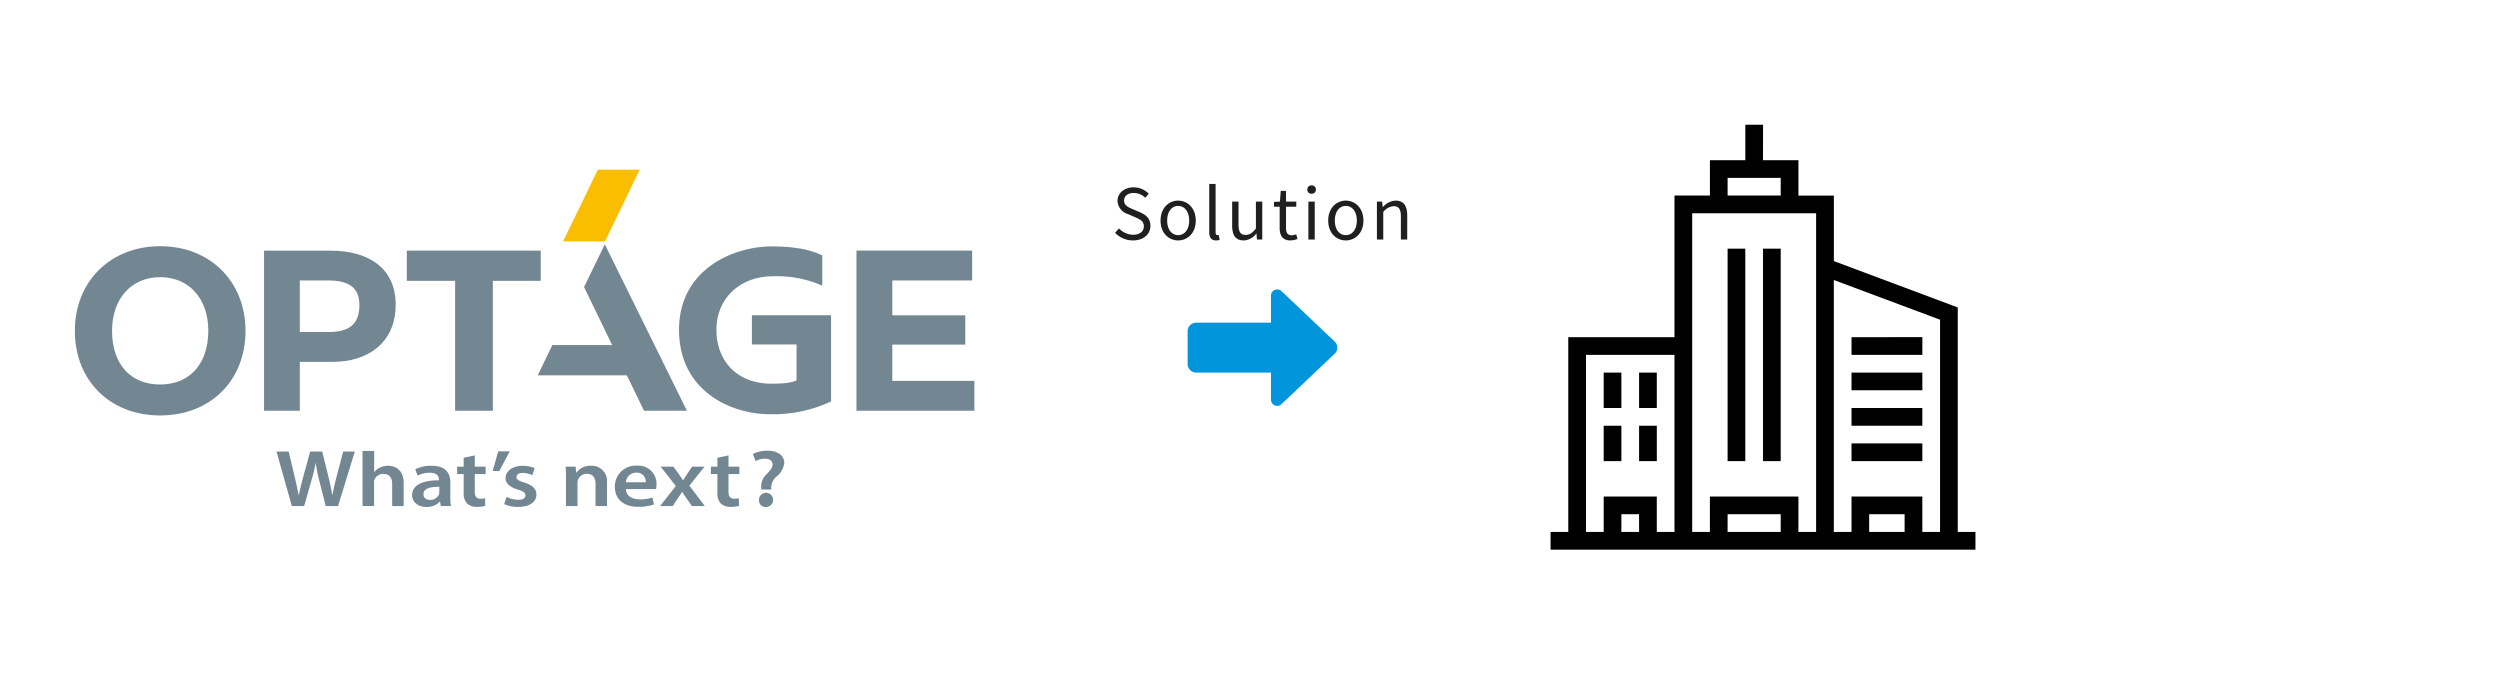 <svg xmlns="http://www.w3.org/2000/svg" width="501" height="139" viewBox="0 0 501 139">
  <g id="グループ_802" data-name="グループ 802" transform="translate(14962 6128)">
    <rect id="長方形_883" data-name="長方形 883" width="501" height="139" transform="translate(-14962 -6128)" fill="none"/>
    <g id="logo" transform="translate(-14947 -6094)">
      <g id="グループ_6" data-name="グループ 6">
        <path id="パス_1" data-name="パス 1" d="M72.1,0,65.13,14.376h8.4L80.483,0Z" transform="translate(32.709)" fill="#fabe00"/>
        <g id="グループ_5" data-name="グループ 5" transform="translate(0 14.962)">
          <g id="グループ_3" data-name="グループ 3" transform="translate(40.409 41.356)">
            <g id="グループ_2" data-name="グループ 2">
              <g id="グループ_1" data-name="グループ 1">
                <path id="パス_2" data-name="パス 2" d="M29.98,48.536,26.9,37.6h2.434l1.187,4.957c.315,1.337.616,2.719.826,3.816h.03c.21-1.157.556-2.449.916-3.831L33.66,37.6h2.4l1.247,5.032c.315,1.292.571,2.509.766,3.7h.03c.225-1.2.526-2.449.856-3.786L40.27,37.6H42.6L39.233,48.536H36.77L35.463,43.4a27.777,27.777,0,0,1-.691-3.47h-.03A33.132,33.132,0,0,1,33.9,43.4l-1.457,5.138H29.98Z" transform="translate(-26.9 -37.435)" fill="#738792"/>
                <path id="パス_3" data-name="パス 3" d="M38.4,37.52h2.313v4.236h.03a2.884,2.884,0,0,1,1.142-.9,3.518,3.518,0,0,1,1.562-.361c1.547,0,3.17.886,3.17,3.425v4.657h-2.3V44.145c0-1.157-.481-2.013-1.758-2.013a1.869,1.869,0,0,0-1.773,1.112,1.49,1.49,0,0,0-.09.6v4.717H38.38V37.52Z" transform="translate(-21.135 -37.475)" fill="#738792"/>
                <path id="パス_4" data-name="パス 4" d="M50.743,47.582l-.15-.871h-.06a3.581,3.581,0,0,1-2.689,1.052c-1.833,0-2.854-1.157-2.854-2.358,0-2,2.028-3,5.378-2.989v-.135c0-.526-.24-1.382-1.848-1.382a5.2,5.2,0,0,0-2.434.586l-.451-1.292a7.291,7.291,0,0,1,3.275-.691c2.9,0,3.741,1.607,3.741,3.32v2.854a9.874,9.874,0,0,0,.135,1.893H50.743Zm-.3-3.861c-1.622-.03-3.17.27-3.17,1.472,0,.781.571,1.142,1.307,1.142a1.869,1.869,0,0,0,1.788-1.082,1.209,1.209,0,0,0,.075-.436v-1.1Z" transform="translate(-17.815 -36.481)" fill="#738792"/>
                <path id="パス_5" data-name="パス 5" d="M54.53,38.12v2.253h2.178v1.487H54.53v3.485c0,.961.3,1.457,1.172,1.457a4.277,4.277,0,0,0,.9-.09l.03,1.517a5.461,5.461,0,0,1-1.652.2,2.84,2.84,0,0,1-1.968-.646,2.889,2.889,0,0,1-.706-2.208V41.86H51V40.373h1.307V38.586Z" transform="translate(-14.797 -37.174)" fill="#738792"/>
                <path id="パス_6" data-name="パス 6" d="M57.746,45.744a5.767,5.767,0,0,0,2.328.571c1.006,0,1.457-.361,1.457-.871,0-.541-.376-.811-1.487-1.157-1.773-.541-2.509-1.382-2.494-2.3,0-1.4,1.322-2.479,3.425-2.479a6.062,6.062,0,0,1,2.4.466l-.451,1.412a4.512,4.512,0,0,0-1.923-.451c-.826,0-1.262.346-1.262.826,0,.5.436.751,1.577,1.1,1.637.526,2.4,1.247,2.419,2.419,0,1.427-1.292,2.464-3.7,2.464a6.534,6.534,0,0,1-2.764-.556Z" transform="translate(-11.643 -36.476)" fill="#738792"/>
                <path id="パス_7" data-name="パス 7" d="M65.545,42.039c0-.9-.015-1.667-.075-2.358h2.013l.105,1.187h.06A3.394,3.394,0,0,1,70.532,39.5a3.064,3.064,0,0,1,3.23,3.395v4.687h-2.3V43.12c0-1.142-.481-2-1.728-2a1.9,1.9,0,0,0-1.788,1.172,1.771,1.771,0,0,0-.09.646v4.642H65.545V42.039Z" transform="translate(-7.53 -36.481)" fill="#738792"/>
                <path id="パス_8" data-name="パス 8" d="M74.248,44.192c.06,1.427,1.337,2.043,2.794,2.043a7.654,7.654,0,0,0,2.509-.361l.33,1.382a9.839,9.839,0,0,1-3.17.481c-2.944,0-4.672-1.577-4.672-4a4.163,4.163,0,0,1,4.432-4.251,3.62,3.62,0,0,1,3.906,3.846,4.891,4.891,0,0,1-.075.841H74.248Zm3.981-1.382a1.774,1.774,0,0,0-1.878-1.923,2.078,2.078,0,0,0-2.1,1.923Z" transform="translate(-4.23 -36.486)" fill="#738792"/>
                <path id="パス_9" data-name="パス 9" d="M80.744,39.62l1.082,1.487c.3.421.556.811.826,1.217h.06c.255-.436.526-.841.781-1.247L84.5,39.62h2.479l-3.034,3.8,3.095,4.1H84.454l-1.112-1.577c-.3-.421-.556-.841-.826-1.277h-.045c-.255.451-.526.841-.826,1.277l-1.037,1.577H78.07L81.225,43.5,78.19,39.62h2.554Z" transform="translate(-1.202 -36.42)" fill="#738792"/>
                <path id="パス_10" data-name="パス 10" d="M88.38,38.12v2.253h2.178v1.487H88.38v3.485c0,.961.3,1.457,1.172,1.457a4.277,4.277,0,0,0,.9-.09l.03,1.517a5.461,5.461,0,0,1-1.652.2,2.84,2.84,0,0,1-1.968-.646,2.889,2.889,0,0,1-.706-2.208V41.86H84.85V40.373h1.307V38.586Z" transform="translate(2.203 -37.174)" fill="#738792"/>
                <path id="パス_11" data-name="パス 11" d="M92.147,45.256l-.03-.421a3.349,3.349,0,0,1,1.112-2.659c.706-.736,1.172-1.292,1.172-1.923,0-.676-.481-1.142-1.532-1.157a3.73,3.73,0,0,0-1.863.481l-.556-1.427a6.35,6.35,0,0,1,2.929-.661c2.313,0,3.365,1.172,3.365,2.464a4.1,4.1,0,0,1-1.622,2.779,2.882,2.882,0,0,0-.991,2.193l.015.346h-2Zm-.466,2.253a1.421,1.421,0,1,1,1.412,1.262A1.291,1.291,0,0,1,91.682,47.51Z" transform="translate(5.015 -37.49)" fill="#738792"/>
                <path id="パス_12" data-name="パス 12" d="M56.852,37.58,55.74,41.516h1.337L59.15,37.58Z" transform="translate(-12.416 -37.445)" fill="#738792"/>
              </g>
            </g>
          </g>
          <g id="グループ_4" data-name="グループ 4">
            <path id="パス_13" data-name="パス 13" d="M17.1,10.21c-9.9,0-17.1,7-17.1,16.96,0,9.975,7.045,16.96,17.1,16.96,10,0,17.1-6.94,17.1-16.96C34.19,17.21,27.04,10.21,17.1,10.21Zm0,27.716c-5.934,0-9.644-4.071-9.644-10.756,0-6.475,3.891-10.756,9.644-10.756,5.693,0,9.644,4.191,9.644,10.756C26.739,33.81,23,37.926,17.1,37.926Z" transform="translate(0 -9.834)" fill="#738792"/>
            <path id="パス_14" data-name="パス 14" d="M25.24,10.8h0V42.887h7.166V33.093H39.06c6.715,0,12.558-3.62,12.558-11.447,0-7.616-5.829-10.831-12.934-10.831H25.24Zm7.166,16.314V16.779h5.708c4.071,0,6.234,1.412,6.234,4.912,0,3.725-1.878,5.423-6.159,5.423Z" transform="translate(12.676 -9.538)" fill="#738792"/>
            <path id="パス_15" data-name="パス 15" d="M71.124,10.8H44.28v6.054h9.689V42.887h7.556V16.854h9.6Z" transform="translate(22.238 -9.538)" fill="#738792"/>
            <path id="パス_16" data-name="パス 16" d="M127.9,42.887V36.908H111.451V29.638h14.632V23.764H111.451V16.779h16V10.8H104.27V42.887Z" transform="translate(52.365 -9.538)" fill="#738792"/>
            <path id="パス_17" data-name="パス 17" d="M109.307,18.112V12.058c-1.667-.841-4.522-1.818-10.17-1.818-7.526,0-18.537,4.507-18.537,16.72,0,12.168,10.29,16.9,18.147,16.9a27.228,27.228,0,0,0,12.318-2.554V24.03H95.2v5.859h8.953v7.2c-.781.361-2,.661-5,.661-6.85,0-11.056-4.477-11.056-10.8s4.732-10.726,11.327-10.726A22.3,22.3,0,0,1,109.307,18.112Z" transform="translate(40.478 -9.819)" fill="#738792"/>
            <path id="パス_18" data-name="パス 18" d="M91.644,43.309,75.195,9.96l-4.161,8.563L76.667,30.15H64.679L61.75,36.219H79.611l3.44,7.09Z" transform="translate(31.011 -9.96)" fill="#738792"/>
          </g>
        </g>
      </g>
      <g id="グループ_7" data-name="グループ 7" transform="translate(87.804 32.523)">
        <line id="線_1" data-name="線 1" x2="5.753" transform="translate(0 2.884)" fill="none"/>
        <line id="線_2" data-name="線 2" y1="5.784" transform="translate(2.869)" fill="none"/>
      </g>
    </g>
    <path id="iconmonstr-arrow-right-alt-filled" d="M19.7,21.665v5.418a1.254,1.254,0,0,0,2.117.907c2.958-2.808,8.242-7.82,10.66-10.115a1.664,1.664,0,0,0,0-2.417c-2.418-2.3-7.7-7.308-10.66-10.113A1.253,1.253,0,0,0,19.7,6.25v5.418H4.67A1.718,1.718,0,0,0,3,13.335V20a1.718,1.718,0,0,0,1.67,1.667Z" transform="translate(-14727 -6075)" fill="#0196dc"/>
    <path id="iconmonstr-building-46" d="M42.573,7.1h7.1v7.1h7.1V27.325L81.6,36.613V81.6h3.548v3.548H0V81.6H3.548V42.573H24.834V14.191h7.1V7.1h7.1V0h3.548ZM53.216,17.739H28.382V81.6H31.93V74.5H49.668v7.1h3.548ZM46.12,78.05H35.477V81.6H46.12ZM74.5,81.6H78.05V39.071L56.764,31.114V81.6h3.548V74.5H74.5ZM24.834,46.12H7.1V81.6h3.548V74.5H21.286v7.1h3.548Zm-7.1,31.93H14.191V81.6h3.548Zm53.216,0h-7.1V81.6h7.1ZM14.191,60.311v7.1H10.643v-7.1Zm7.1,0v7.1H17.739v-7.1ZM39.025,24.834V67.407H35.477V24.834ZM74.5,63.859v3.548H60.311V63.859ZM46.12,24.834V67.407H42.573V24.834ZM74.5,56.764v3.548H60.311V56.764Zm-60.311-7.1v7.1H10.643v-7.1Zm7.1,0v7.1H17.739v-7.1Zm53.216,0v3.548H60.311V49.668Zm0-7.1V46.12H60.311V42.573ZM46.12,10.643H35.477v3.548H46.12Z" transform="translate(-14651.266 -6103)" fill-rule="evenodd"/>
    <path id="パス_7117" data-name="パス 7117" d="M-25.942.182c2.142,0,3.486-1.288,3.486-2.912,0-1.526-.924-2.226-2.114-2.744l-1.47-.63c-.8-.336-1.694-.714-1.694-1.708,0-.924.756-1.512,1.918-1.512a3.325,3.325,0,0,1,2.338.966l.686-.826a4.208,4.208,0,0,0-3.024-1.274c-1.862,0-3.234,1.148-3.234,2.73A2.9,2.9,0,0,0-26.964-5.1l1.484.644c.966.434,1.708.77,1.708,1.82,0,1.008-.812,1.68-2.156,1.68a3.975,3.975,0,0,1-2.828-1.274l-.784.882A4.9,4.9,0,0,0-25.942.182Zm9.044,0c1.862,0,3.528-1.456,3.528-3.976s-1.666-4-3.528-4-3.528,1.47-3.528,4S-18.76.182-16.9.182Zm0-1.064c-1.316,0-2.2-1.162-2.2-2.912s.882-2.94,2.2-2.94,2.212,1.19,2.212,2.94S-15.582-.882-16.9-.882ZM-9.324.182A1.961,1.961,0,0,0-8.582.07l-.182-.98a1.118,1.118,0,0,1-.266.028c-.2,0-.364-.154-.364-.546v-9.716h-1.274v9.632C-10.668-.434-10.276.182-9.324.182Zm5.558,0A3.261,3.261,0,0,0-1.246-1.19H-1.2l.1,1.19H-.042V-7.6H-1.316v5.39C-2.044-1.3-2.59-.924-3.374-.924c-1.008,0-1.428-.6-1.428-2.016V-7.6H-6.076v4.816C-6.076-.854-5.362.182-3.766.182Zm9.38,0a4.786,4.786,0,0,0,1.4-.28L6.762-1.05a2.693,2.693,0,0,1-.868.2c-.882,0-1.176-.532-1.176-1.47V-6.566H6.776V-7.6H4.718V-9.744H3.654L3.5-7.6l-1.19.07v.966H3.444v4.214C3.444-.84,3.99.182,5.614.182ZM9.2,0h1.274V-7.6H9.2Zm.644-9.17a.808.808,0,0,0,.854-.854.8.8,0,0,0-.854-.826.8.8,0,0,0-.854.826A.808.808,0,0,0,9.842-9.17ZM16.7.182c1.862,0,3.528-1.456,3.528-3.976s-1.666-4-3.528-4-3.528,1.47-3.528,4S14.84.182,16.7.182Zm0-1.064c-1.316,0-2.2-1.162-2.2-2.912s.882-2.94,2.2-2.94,2.212,1.19,2.212,2.94S18.018-.882,16.7-.882ZM22.932,0h1.274V-5.516a2.891,2.891,0,0,1,2.086-1.162c1.008,0,1.442.6,1.442,2.03V0h1.274V-4.816c0-1.946-.728-2.982-2.324-2.982A3.646,3.646,0,0,0,24.136-6.51h-.042L23.982-7.6h-1.05Z" transform="translate(-14709 -6080)" fill="#1f1f1f"/>
  </g>
</svg>
